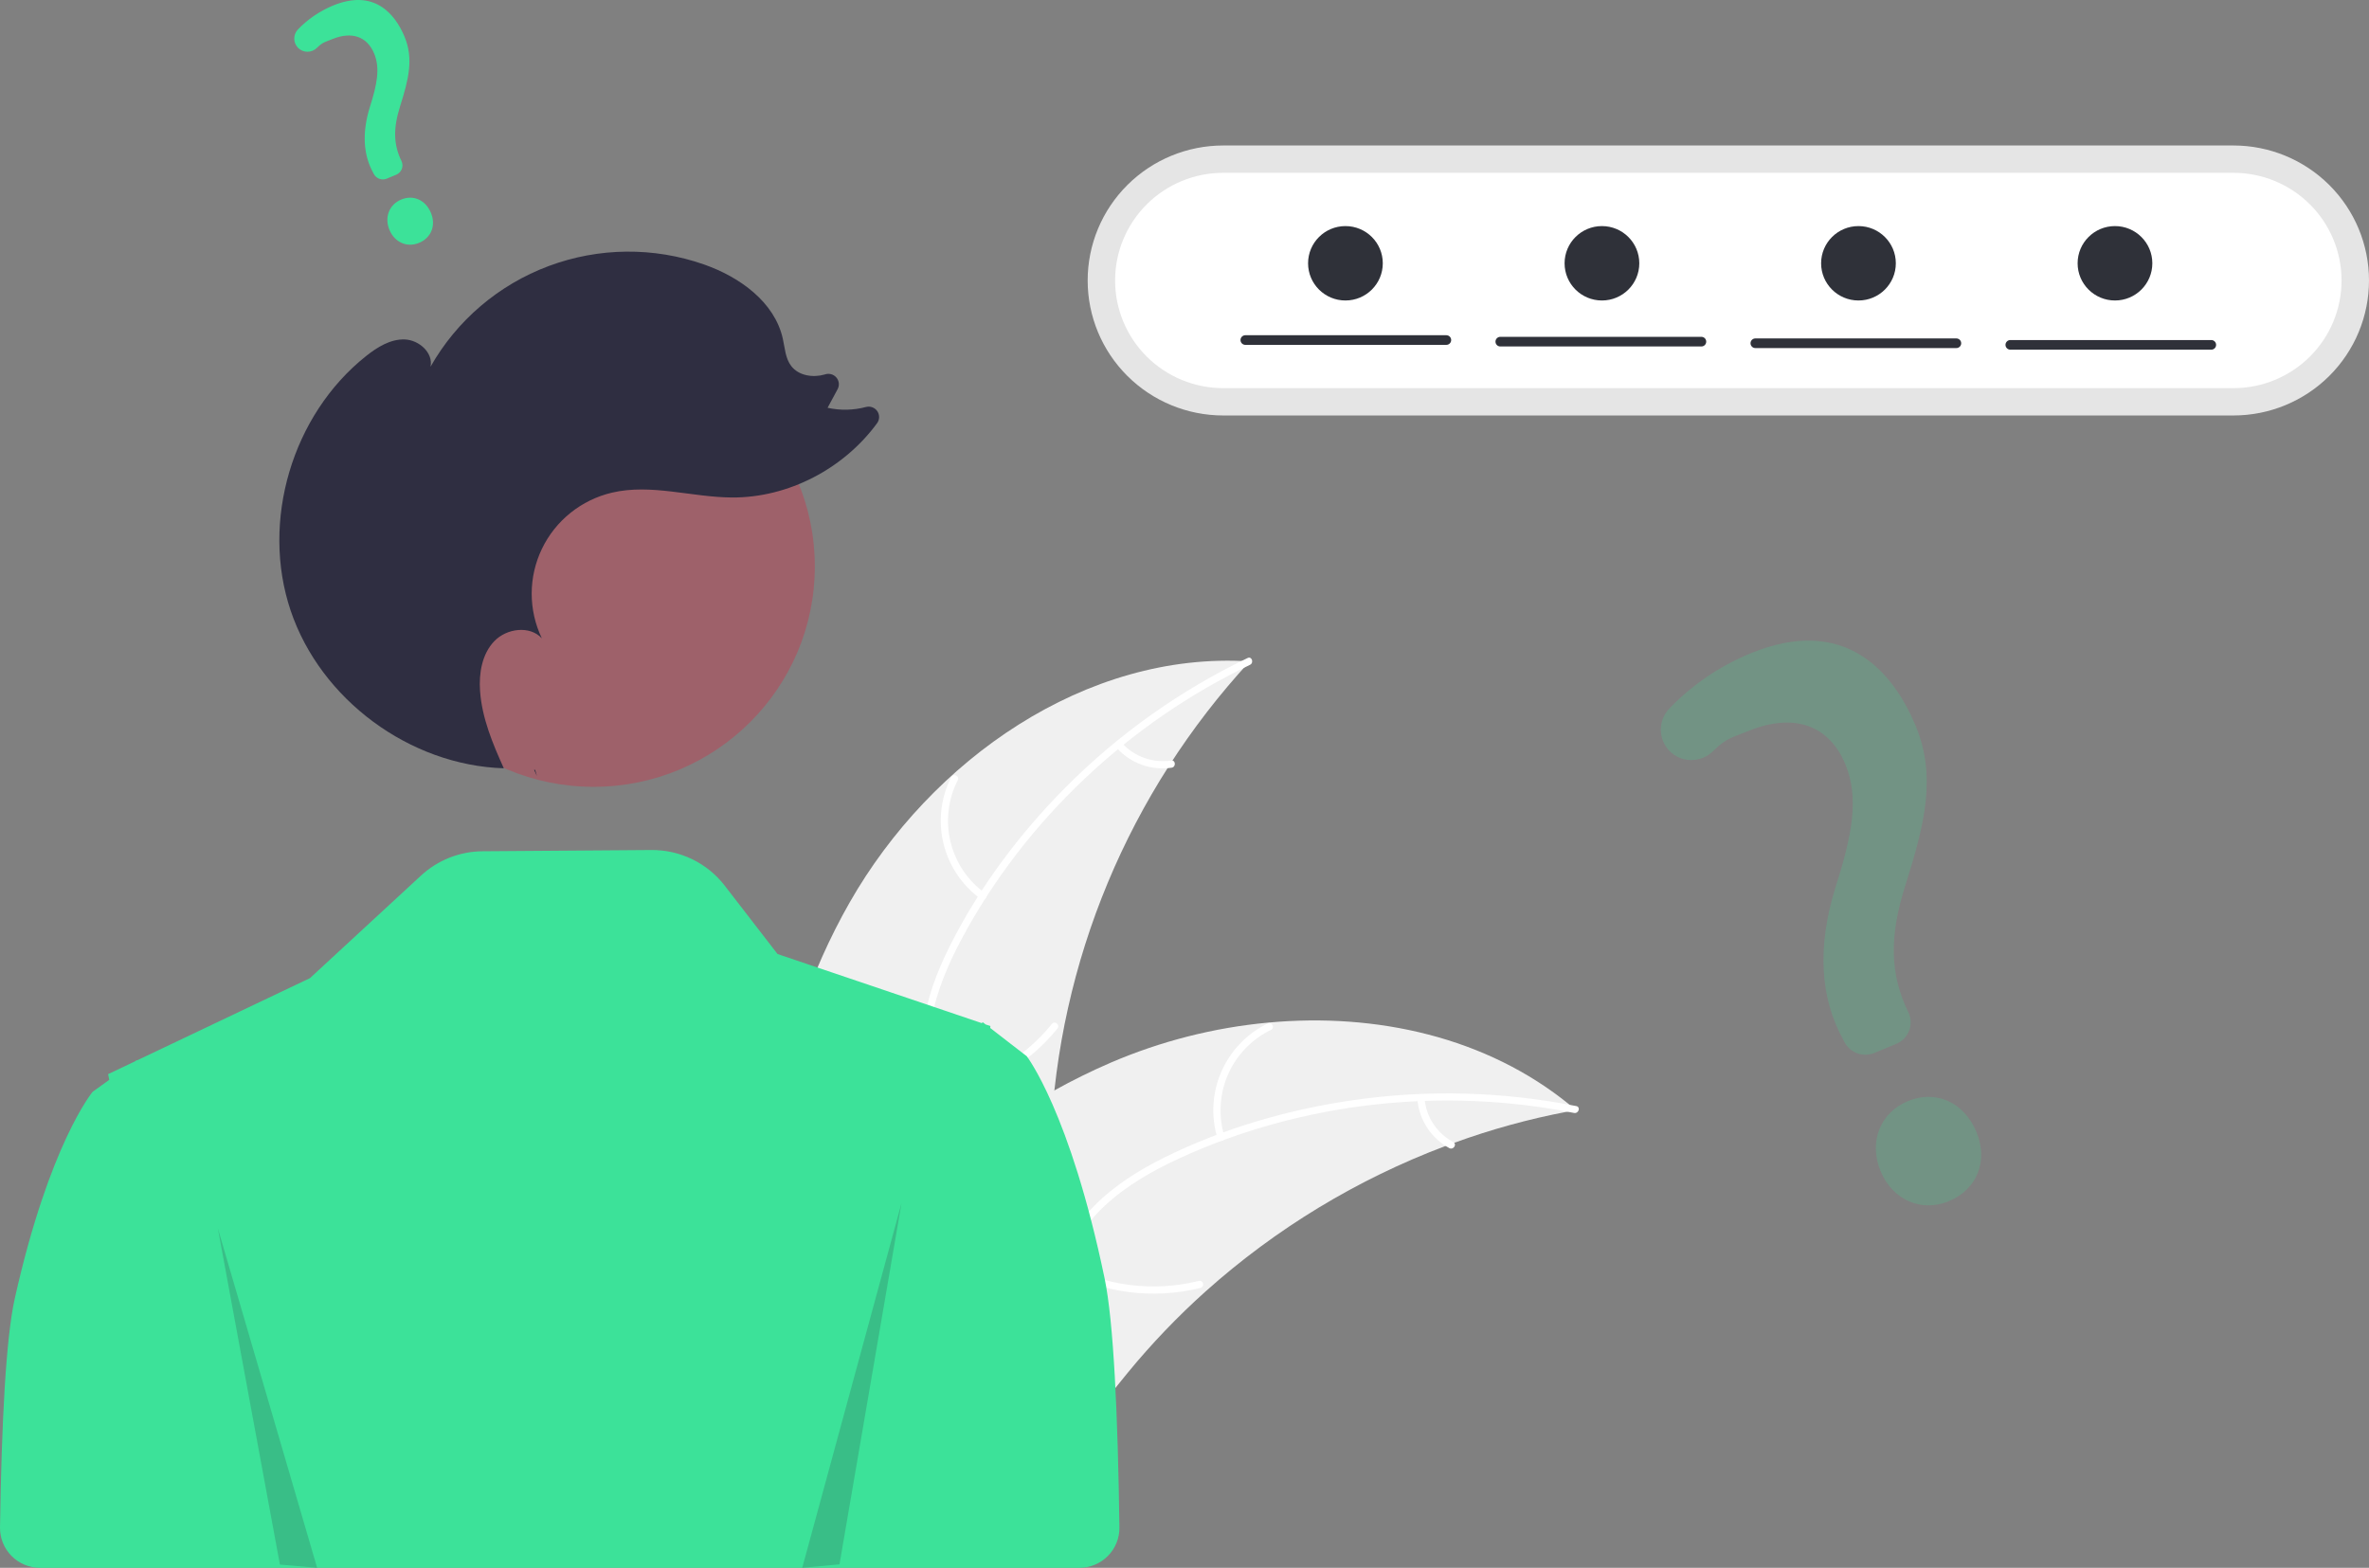 <svg width="281" height="186" viewBox="0 0 281 186" fill="none" xmlns="http://www.w3.org/2000/svg">
<rect x="0" y="0" width="281" height="186" fill="#808080" stroke="none"/>
<g clip-path="url(#clip0_49_7276)">
<path d="M100.794 107.045C110.424 90.172 128.794 77.217 148.239 78.465C133.896 94.001 125.532 114.089 124.627 135.176C124.308 143.309 124.803 152.389 119.381 158.479C116.007 162.269 110.85 164.104 105.78 164.489C100.71 164.874 95.641 163.961 90.638 163.053L89.424 163.424C88.963 144.021 91.165 123.917 100.794 107.045Z" fill="#F0F0F0"/>
<path d="M148.269 78.871C133.89 85.766 121.628 97.281 114.102 111.325C112.474 114.361 111.089 117.582 110.484 120.987C109.88 124.395 110.302 127.638 111.471 130.874C112.539 133.832 113.975 136.735 114.303 139.901C114.648 143.237 113.415 146.357 111.197 148.833C108.482 151.863 104.836 153.74 101.207 155.453C97.177 157.354 92.962 159.265 90.108 162.814C89.762 163.244 89.112 162.684 89.458 162.255C94.423 156.081 102.923 154.92 108.817 149.947C111.568 147.626 113.632 144.466 113.502 140.763C113.388 137.525 111.909 134.53 110.802 131.544C109.639 128.408 109.059 125.256 109.476 121.913C109.903 118.493 111.165 115.211 112.707 112.147C116.185 105.236 120.945 98.892 126.397 93.407C132.664 87.103 139.967 81.913 147.991 78.062C148.488 77.824 148.763 78.635 148.269 78.871Z" fill="white"/>
<path d="M116.305 106.631C114.101 105.025 112.541 102.692 111.905 100.046C111.268 97.401 111.597 94.617 112.831 92.191C113.083 91.701 113.859 92.067 113.607 92.558C112.454 94.815 112.148 97.408 112.746 99.87C113.343 102.332 114.805 104.5 116.867 105.983C117.314 106.306 116.751 106.952 116.305 106.631Z" fill="white"/>
<path d="M110.729 129.445C116.253 128.641 121.27 125.793 124.779 121.468C125.126 121.04 125.776 121.599 125.429 122.027C121.769 126.52 116.542 129.474 110.792 130.298C110.244 130.376 110.184 129.522 110.729 129.445Z" fill="white"/>
<path d="M133.087 88.156C133.81 88.954 134.721 89.561 135.738 89.922C136.754 90.283 137.845 90.387 138.912 90.224C139.459 90.139 139.518 90.993 138.975 91.077C137.795 91.251 136.591 91.135 135.467 90.739C134.342 90.343 133.333 89.678 132.526 88.803C132.443 88.727 132.392 88.623 132.384 88.51C132.376 88.398 132.411 88.287 132.482 88.2C132.556 88.115 132.662 88.062 132.775 88.054C132.889 88.046 133.001 88.082 133.087 88.156Z" fill="white"/>
<path d="M186.929 131.692C186.589 131.754 186.249 131.817 185.906 131.886C181.34 132.754 176.853 133.989 172.488 135.581C172.148 135.699 171.806 135.823 171.471 135.95C160.995 139.896 151.346 145.744 143.014 153.198C139.702 156.167 136.621 159.383 133.798 162.818C129.9 167.562 126.052 173.014 120.958 176.107C120.43 176.436 119.882 176.732 119.318 176.993L89.973 164.869C89.92 164.809 89.864 164.754 89.811 164.693L88.617 164.262C88.75 164.075 88.892 163.884 89.026 163.697C89.103 163.588 89.186 163.481 89.263 163.372C89.316 163.301 89.37 163.229 89.413 163.161C89.431 163.137 89.449 163.113 89.464 163.096C89.508 163.028 89.556 162.97 89.597 162.909C90.389 161.837 91.189 160.768 91.999 159.704C92.002 159.697 92.002 159.697 92.011 159.693C98.2 151.597 105.122 143.945 112.99 137.582C113.226 137.39 113.466 137.192 113.716 137.006C117.278 134.158 121.069 131.604 125.049 129.371C127.232 128.155 129.476 127.05 131.772 126.06C137.708 123.513 144.01 121.912 150.445 121.316C163.275 120.129 176.343 123.043 186.184 131.071C186.435 131.276 186.68 131.479 186.929 131.692Z" fill="#F0F0F0"/>
<path d="M186.709 132.036C171.06 128.918 154.309 130.759 139.811 137.458C136.676 138.907 133.623 140.648 131.082 143.005C128.539 145.362 126.916 148.205 125.893 151.49C124.957 154.492 124.35 157.672 122.698 160.396C120.956 163.267 118.086 165.019 114.818 165.665C110.819 166.456 106.774 165.769 102.841 164.96C98.474 164.061 93.953 163.059 89.529 164.181C88.993 164.317 88.812 163.481 89.348 163.345C97.044 161.393 104.533 165.564 112.245 165.127C115.844 164.924 119.403 163.639 121.537 160.604C123.404 157.95 124.033 154.672 124.954 151.624C125.921 148.423 127.363 145.558 129.717 143.139C132.125 140.664 135.116 138.801 138.2 137.279C145.154 133.847 152.79 131.635 160.459 130.526C169.273 129.25 178.242 129.486 186.976 131.223C187.517 131.33 187.246 132.143 186.709 132.036Z" fill="white"/>
<path d="M144.408 135.032C143.618 132.429 143.784 129.63 144.874 127.136C145.965 124.643 147.91 122.617 150.362 121.42C150.859 121.179 151.258 121.937 150.76 122.178C148.475 123.288 146.663 125.176 145.652 127.5C144.641 129.824 144.498 132.432 145.247 134.852C145.41 135.378 144.569 135.556 144.408 135.032Z" fill="white"/>
<path d="M126.166 149.904C131.062 152.575 136.79 153.309 142.205 151.961C142.742 151.827 142.922 152.663 142.387 152.797C136.748 154.19 130.79 153.414 125.701 150.623C125.216 150.357 125.684 149.64 126.166 149.904Z" fill="white"/>
<path d="M168.976 130.345C169.07 131.416 169.431 132.446 170.024 133.344C170.618 134.242 171.426 134.979 172.376 135.489C172.864 135.749 172.395 136.466 171.911 136.208C170.863 135.64 169.972 134.825 169.314 133.834C168.656 132.844 168.252 131.708 168.136 130.525C168.116 130.415 168.139 130.301 168.2 130.206C168.261 130.112 168.356 130.044 168.465 130.017C168.577 129.994 168.693 130.015 168.788 130.076C168.884 130.138 168.951 130.234 168.976 130.345Z" fill="white"/>
<path d="M131.03 151.693C126.92 131.901 121.783 125.302 121.783 125.302L119.82 123.787L117.46 121.961L117.472 121.726L116.912 121.536L116.78 121.435L116.565 121.27L116.53 121.307L116.457 121.382L105.778 117.767L92.229 113.183L85.955 105.06C84.933 103.738 83.617 102.668 82.111 101.937C80.605 101.205 78.949 100.831 77.274 100.843L57.237 100.991C54.527 101.011 51.924 102.039 49.937 103.875L36.767 116.042L16.246 125.804L16.211 125.769L15.996 125.923L12.825 127.433L12.956 128.111L10.993 129.522C10.993 129.522 5.856 135.662 1.746 154.078C0.701 158.764 0.186 168.816 0.001 181.202C-0.009 181.829 0.107 182.451 0.341 183.033C0.576 183.614 0.924 184.144 1.365 184.59C1.807 185.036 2.333 185.391 2.913 185.633C3.493 185.875 4.116 186 4.745 186H114.355L128.036 186C128.664 186 129.287 185.875 129.867 185.633C130.447 185.392 130.973 185.037 131.414 184.591C131.855 184.146 132.204 183.617 132.438 183.036C132.673 182.455 132.789 181.833 132.781 181.207C132.599 167.728 132.085 156.775 131.03 151.693Z" fill="#3CE299"/>
<path d="M145.093 17.26C140.828 17.26 136.739 18.947 133.723 21.951C130.708 24.954 129.014 29.027 129.014 33.275C129.014 37.522 130.708 41.596 133.723 44.599C136.739 47.603 140.828 49.29 145.093 49.29H264.921C269.185 49.29 273.275 47.603 276.29 44.599C279.306 41.596 281 37.522 281 33.275C281 29.027 279.306 24.954 276.29 21.951C273.275 18.947 269.185 17.26 264.921 17.26H145.093Z" fill="#E5E5E5"/>
<path d="M145.093 20.501C141.691 20.501 138.429 21.847 136.024 24.242C133.619 26.638 132.268 29.887 132.268 33.275C132.268 36.663 133.619 39.912 136.024 42.307C138.429 44.703 141.691 46.049 145.093 46.049H264.92C268.322 46.049 271.584 44.703 273.989 42.307C276.394 39.912 277.745 36.663 277.745 33.275C277.745 29.887 276.394 26.638 273.989 24.242C271.584 21.847 268.322 20.501 264.92 20.501H145.093Z" fill="white"/>
<path d="M70.401 93.346C84.899 93.346 96.651 81.64 96.651 67.2C96.651 52.76 84.899 41.054 70.401 41.054C55.903 41.054 44.15 52.76 44.15 67.2C44.15 81.64 55.903 93.346 70.401 93.346Z" fill="#9E616A"/>
<path d="M63.687 92.066C63.575 91.82 63.463 91.573 63.352 91.325C63.395 91.327 63.437 91.333 63.48 91.334L63.687 92.066Z" fill="#2F2E41"/>
<path d="M43.422 42.242C44.749 41.187 46.301 40.217 47.998 40.271C49.696 40.326 51.417 41.853 51.066 43.508C54.184 38.009 59.146 33.78 65.083 31.563C71.019 29.346 77.55 29.282 83.529 31.383C87.748 32.866 91.885 35.832 92.855 40.182C93.103 41.299 93.157 42.523 93.857 43.43C94.74 44.573 96.428 44.832 97.819 44.43C97.833 44.426 97.847 44.422 97.86 44.417C98.095 44.337 98.349 44.33 98.588 44.395C98.828 44.46 99.042 44.595 99.204 44.783C99.365 44.971 99.466 45.203 99.494 45.448C99.522 45.694 99.475 45.942 99.359 46.161L98.165 48.379C99.67 48.713 101.234 48.68 102.723 48.282C102.97 48.218 103.232 48.231 103.471 48.32C103.711 48.409 103.917 48.57 104.061 48.78C104.205 48.991 104.28 49.24 104.276 49.495C104.272 49.75 104.189 49.997 104.039 50.203C100.103 55.586 93.526 59.061 86.816 59.021C82.046 58.992 77.227 57.354 72.585 58.447C70.79 58.869 69.112 59.687 67.675 60.84C66.237 61.993 65.078 63.451 64.281 65.109C63.483 66.766 63.069 68.58 63.067 70.418C63.066 72.256 63.477 74.071 64.272 75.73C62.846 74.176 60.089 74.544 58.63 76.067C57.172 77.591 56.794 79.864 56.941 81.964C57.166 85.176 58.429 88.202 59.761 91.147C48.594 90.797 38.032 82.995 34.477 72.443C30.907 61.846 34.649 49.213 43.422 42.242Z" fill="#2F2E41"/>
<path opacity="0.2" d="M25.838 145.718L33.201 185.617L37.618 186L25.838 145.718Z" fill="#2F2E41"/>
<path opacity="0.2" d="M106.939 142.708L99.576 185.588L95.158 186L106.939 142.708Z" fill="#2F2E41"/>
<path d="M49.702 28.814C48.29 29.401 46.817 28.758 46.199 27.285C45.572 25.788 46.158 24.27 47.592 23.673C49.026 23.077 50.473 23.722 51.111 25.242C51.738 26.739 51.159 28.208 49.702 28.814ZM46.997 20.728L45.875 21.195C45.594 21.311 45.281 21.317 44.996 21.213C44.711 21.109 44.476 20.902 44.337 20.633L44.281 20.525C43.074 18.356 42.935 15.719 43.873 12.693C44.741 9.978 45.101 8.068 44.376 6.338C43.538 4.338 41.747 3.712 39.464 4.62C38.578 4.988 38.297 4.982 37.6 5.671C37.448 5.822 37.268 5.942 37.069 6.022C36.87 6.103 36.656 6.143 36.441 6.139C36.234 6.137 36.029 6.093 35.839 6.01C35.648 5.927 35.477 5.806 35.335 5.656C35.06 5.366 34.906 4.983 34.904 4.585C34.902 4.186 35.052 3.802 35.324 3.509C36.495 2.288 37.908 1.321 39.473 0.671C44.379 -1.369 46.848 1.643 47.978 4.339C49.084 6.975 48.462 9.422 47.463 12.59C46.625 15.223 46.674 17.173 47.625 19.113C47.694 19.26 47.732 19.419 47.738 19.58C47.743 19.742 47.716 19.903 47.657 20.054C47.598 20.205 47.51 20.342 47.396 20.458C47.283 20.574 47.147 20.666 46.997 20.728Z" fill="#3CE299"/>
<path opacity="0.2" d="M231.167 142.502C227.907 143.857 224.506 142.372 223.08 138.971C221.632 135.518 222.984 132.013 226.296 130.636C229.608 129.259 232.949 130.748 234.421 134.257C235.87 137.712 234.532 141.103 231.167 142.502ZM224.923 123.84L222.331 124.917C221.684 125.183 220.96 125.198 220.302 124.957C219.644 124.717 219.101 124.24 218.78 123.621L218.652 123.371C215.863 118.364 215.544 112.279 217.708 105.294C219.713 99.028 220.545 94.621 218.871 90.629C216.935 86.013 212.801 84.567 207.529 86.662C205.484 87.512 204.833 87.498 203.224 89.087C202.874 89.437 202.457 89.713 201.997 89.899C201.538 90.085 201.045 90.177 200.549 90.169C200.07 90.164 199.597 90.062 199.158 89.87C198.718 89.679 198.323 89.401 197.994 89.054C197.36 88.384 197.005 87.501 197 86.581C196.995 85.661 197.341 84.774 197.968 84.098C200.673 81.28 203.935 79.05 207.549 77.549C218.876 72.841 224.578 79.792 227.188 86.014C229.74 92.099 228.304 97.745 225.998 105.057C224.064 111.133 224.177 115.635 226.373 120.111C226.532 120.45 226.62 120.817 226.632 121.19C226.645 121.563 226.582 121.935 226.446 122.283C226.311 122.631 226.106 122.949 225.844 123.216C225.583 123.484 225.269 123.696 224.923 123.84Z" fill="#3CE299"/>
<path d="M171.562 40.913H147.721C147.645 40.914 147.57 40.9 147.5 40.871C147.43 40.843 147.366 40.8 147.312 40.747C147.258 40.694 147.216 40.631 147.187 40.561C147.158 40.492 147.143 40.417 147.143 40.342C147.143 40.266 147.158 40.191 147.187 40.122C147.216 40.052 147.258 39.989 147.312 39.936C147.366 39.883 147.43 39.84 147.5 39.812C147.57 39.783 147.645 39.769 147.721 39.77H171.562C171.714 39.771 171.859 39.831 171.966 39.938C172.072 40.046 172.132 40.191 172.132 40.342C172.132 40.492 172.072 40.637 171.966 40.745C171.859 40.852 171.714 40.912 171.562 40.913Z" fill="#2F3139"/>
<path d="M201.806 41.104H177.965C177.889 41.104 177.814 41.09 177.744 41.062C177.674 41.033 177.61 40.991 177.556 40.938C177.503 40.885 177.46 40.821 177.431 40.752C177.402 40.682 177.387 40.607 177.387 40.532C177.387 40.456 177.402 40.382 177.431 40.312C177.46 40.242 177.503 40.179 177.556 40.126C177.61 40.073 177.674 40.031 177.744 40.002C177.814 39.974 177.889 39.959 177.965 39.96H201.806C201.882 39.959 201.957 39.974 202.027 40.002C202.097 40.031 202.161 40.073 202.215 40.126C202.268 40.179 202.311 40.242 202.34 40.312C202.369 40.382 202.384 40.456 202.384 40.532C202.384 40.607 202.369 40.682 202.34 40.752C202.311 40.821 202.268 40.885 202.215 40.938C202.161 40.991 202.097 41.033 202.027 41.062C201.957 41.09 201.882 41.104 201.806 41.104Z" fill="#2F3139"/>
<path d="M232.05 41.294H208.209C208.057 41.293 207.912 41.233 207.805 41.125C207.699 41.018 207.639 40.873 207.639 40.722C207.639 40.571 207.699 40.426 207.805 40.319C207.912 40.212 208.057 40.151 208.209 40.15H232.05C232.126 40.15 232.201 40.164 232.271 40.193C232.341 40.221 232.405 40.263 232.459 40.316C232.513 40.37 232.555 40.433 232.584 40.503C232.613 40.572 232.628 40.647 232.628 40.722C232.628 40.798 232.613 40.873 232.584 40.942C232.555 41.012 232.513 41.075 232.459 41.128C232.405 41.181 232.341 41.223 232.271 41.252C232.201 41.28 232.126 41.295 232.05 41.294Z" fill="#2F3139"/>
<path d="M262.294 41.485H238.453C238.302 41.484 238.156 41.423 238.05 41.316C237.943 41.209 237.883 41.064 237.883 40.913C237.883 40.762 237.943 40.617 238.05 40.51C238.156 40.403 238.302 40.342 238.453 40.341H262.294C262.446 40.342 262.591 40.403 262.698 40.51C262.805 40.617 262.865 40.762 262.865 40.913C262.865 41.064 262.805 41.209 262.698 41.316C262.591 41.423 262.446 41.484 262.294 41.485Z" fill="#2F3139"/>
<path d="M159.589 35.649C162.037 35.649 164.02 33.673 164.02 31.236C164.02 28.798 162.037 26.822 159.589 26.822C157.142 26.822 155.158 28.798 155.158 31.236C155.158 33.673 157.142 35.649 159.589 35.649Z" fill="#2F3139"/>
<path d="M190.015 35.649C192.462 35.649 194.446 33.673 194.446 31.236C194.446 28.798 192.462 26.822 190.015 26.822C187.568 26.822 185.584 28.798 185.584 31.236C185.584 33.673 187.568 35.649 190.015 35.649Z" fill="#2F3139"/>
<path d="M220.443 35.649C222.89 35.649 224.874 33.673 224.874 31.236C224.874 28.798 222.89 26.822 220.443 26.822C217.996 26.822 216.012 28.798 216.012 31.236C216.012 33.673 217.996 35.649 220.443 35.649Z" fill="#2F3139"/>
<path d="M250.869 35.649C253.316 35.649 255.3 33.673 255.3 31.236C255.3 28.798 253.316 26.822 250.869 26.822C248.421 26.822 246.438 28.798 246.438 31.236C246.438 33.673 248.421 35.649 250.869 35.649Z" fill="#2F3139"/>
</g>
<defs>
<clipPath id="clip0_49_7276">
<rect width="281" height="186" fill="white"/>
</clipPath>
</defs>
</svg>

